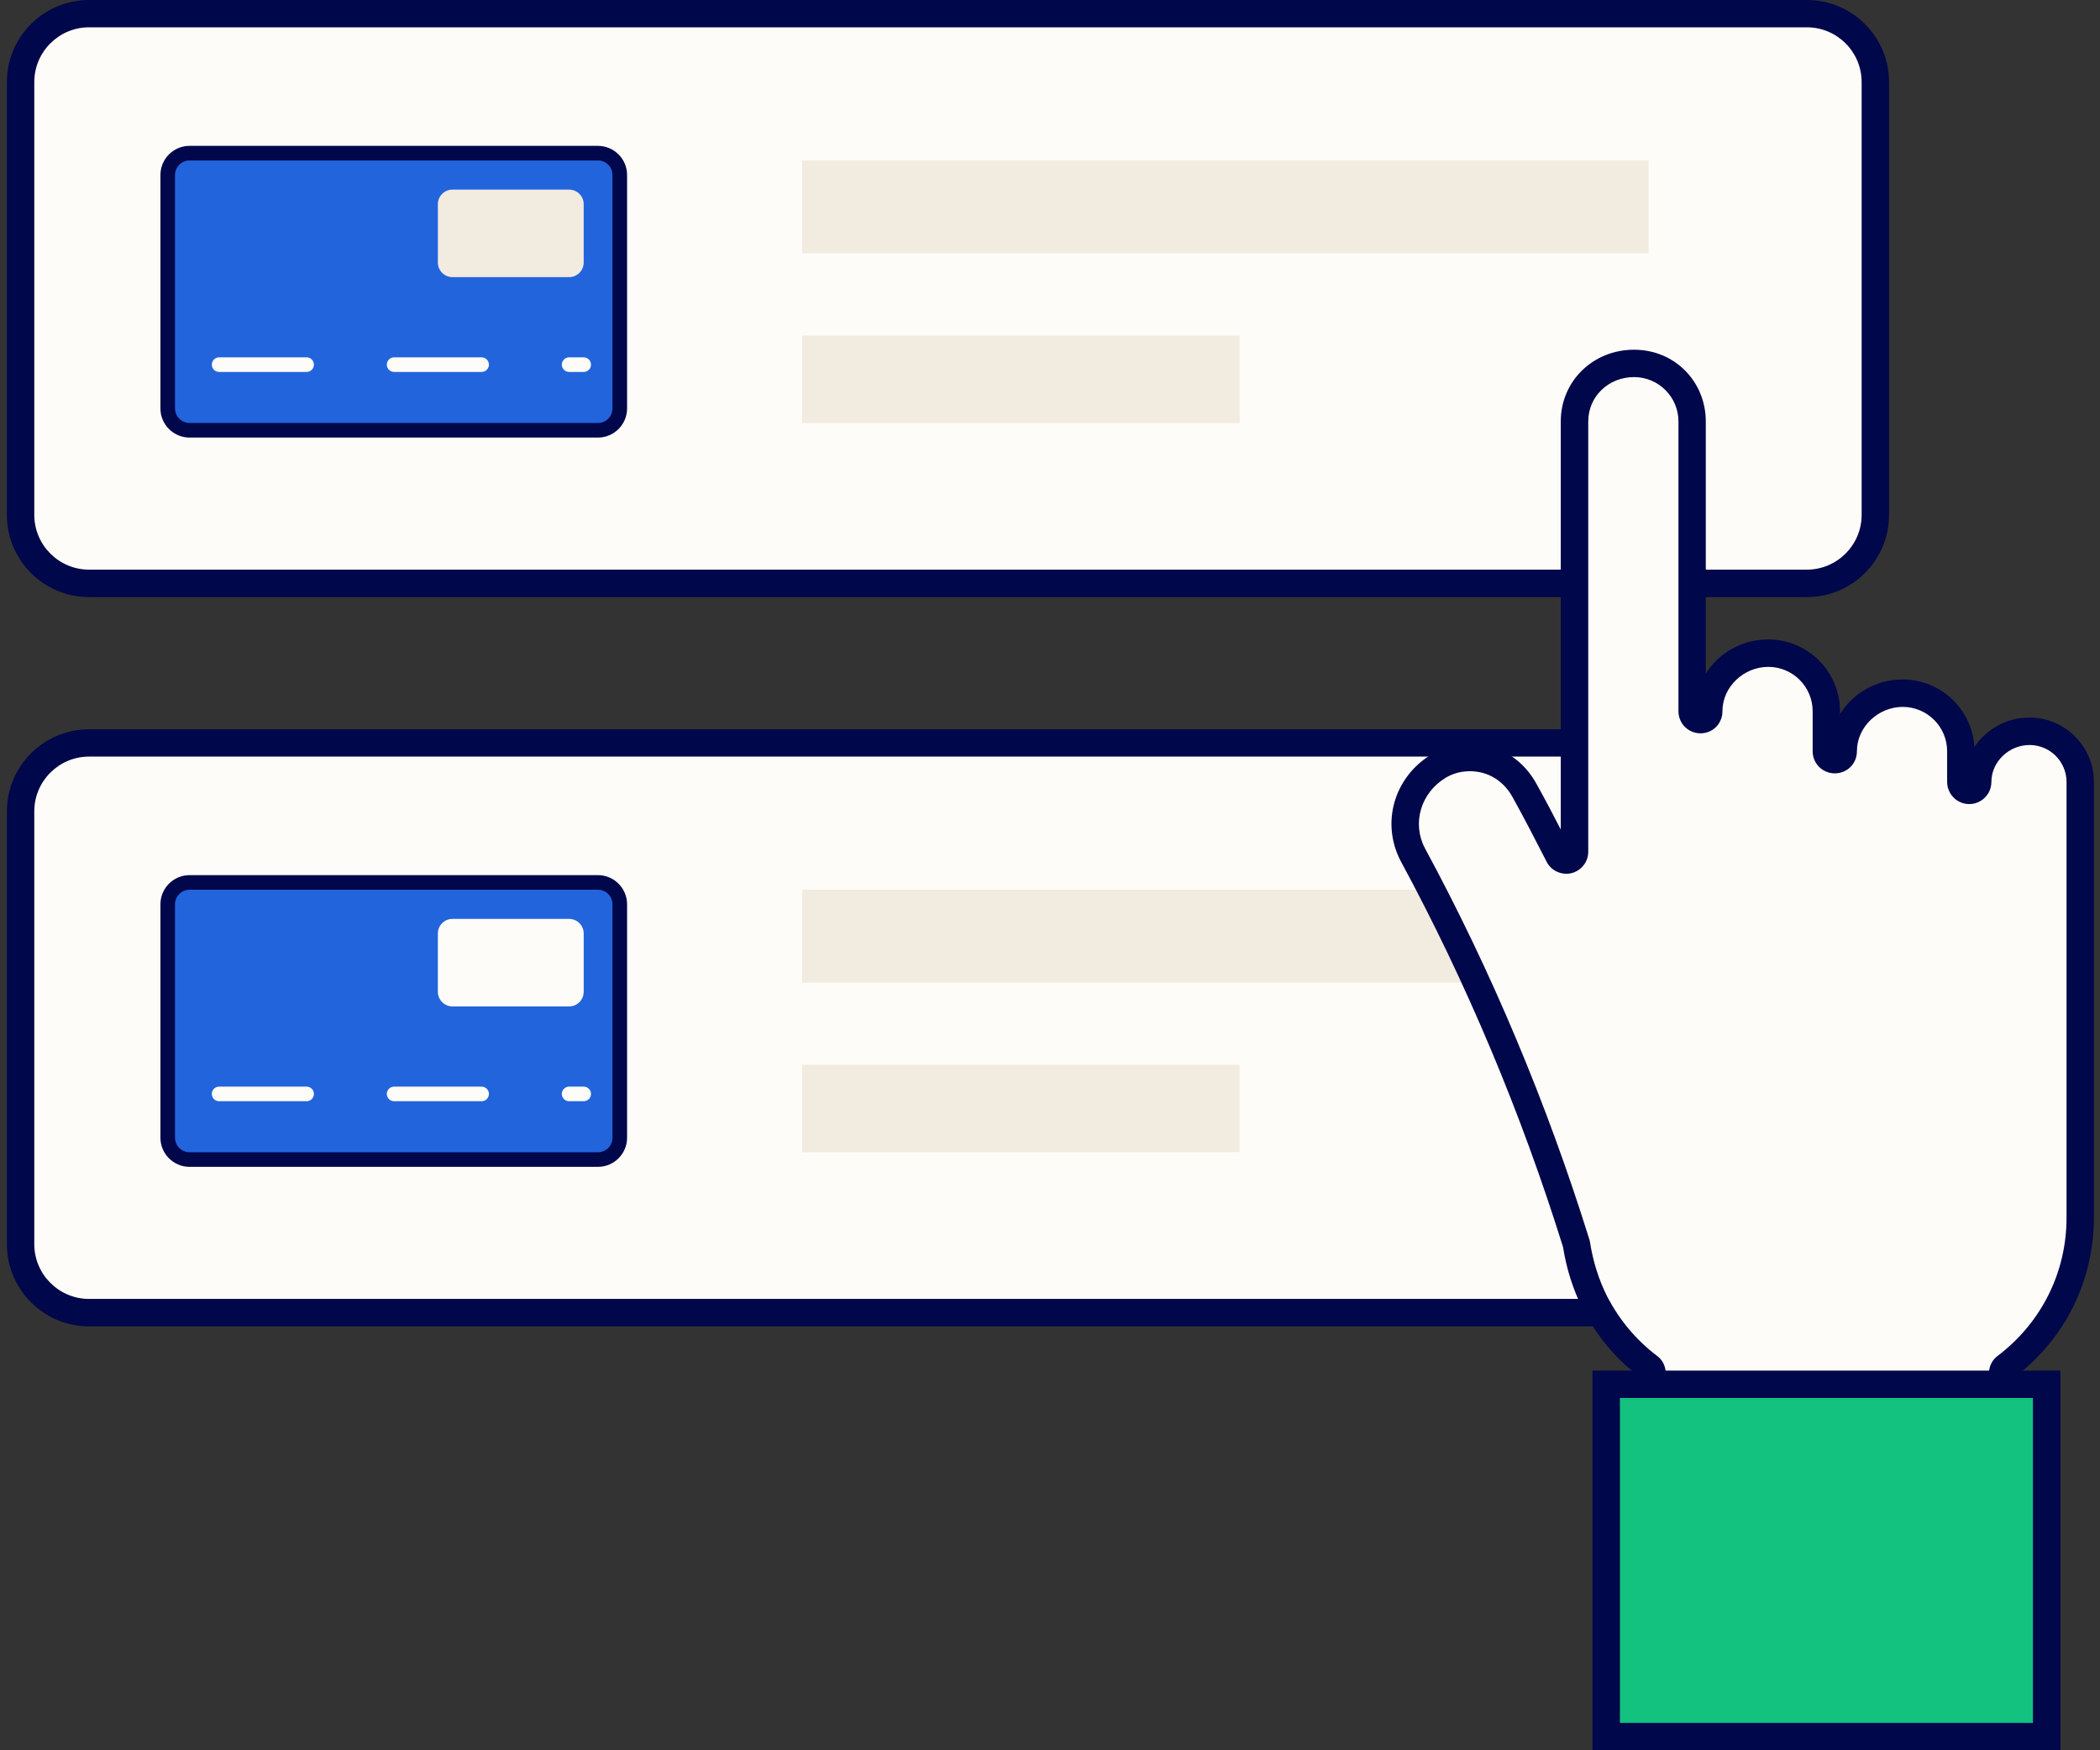 <?xml version="1.0" encoding="UTF-8"?> <svg xmlns="http://www.w3.org/2000/svg" width="144" height="120" viewBox="0 0 144 120" fill="none"><rect x="0" y="0" width="144" height="120" fill="#333333" stroke="none"/><path d="M123.897 50.934H6.109C3.514 50.934 1.411 53.034 1.411 55.625V85.302C1.411 87.893 3.514 89.994 6.109 89.994H123.897C126.491 89.994 128.595 87.893 128.595 85.302V55.625C128.595 53.034 126.491 50.934 123.897 50.934Z" fill="#FEFCF8"></path><path d="M123.897 90.937H6.109C2.999 90.937 0.472 88.413 0.472 85.307V55.63C0.472 52.524 2.999 50 6.109 50H123.897C127.007 50 129.534 52.524 129.534 55.63V85.307C129.534 88.413 127.007 90.937 123.897 90.937ZM6.109 51.872C4.037 51.872 2.351 53.556 2.351 55.625V85.302C2.351 87.371 4.037 89.055 6.109 89.055H123.897C125.969 89.055 127.655 87.371 127.655 85.302V55.625C127.655 53.556 125.969 51.872 123.897 51.872H6.109Z" fill="#00074A"></path><path d="M85 73H55V79H85V73Z" fill="#F2EBE0"></path><path d="M13 60.5H41C41.828 60.5 42.5 61.172 42.5 62V78C42.5 78.828 41.828 79.5 41 79.5H13C12.172 79.5 11.5 78.828 11.5 78V62C11.5 61.172 12.172 60.5 13 60.5Z" fill="#2264DC" stroke="#00074A"></path><path d="M15.025 75L40.025 75" stroke="#FEFCF8" stroke-linecap="round" stroke-dasharray="6 6"></path><path d="M39.025 63H31.025C30.473 63 30.025 63.448 30.025 64V68C30.025 68.552 30.473 69 31.025 69H39.025C39.578 69 40.025 68.552 40.025 68V64C40.025 63.448 39.578 63 39.025 63Z" fill="#FEFCF8"></path><path d="M113.044 61H55V67.371H113.044V61Z" fill="#F2EBE0"></path><path d="M123.897 0.934H6.109C3.514 0.934 1.411 3.034 1.411 5.625V35.302C1.411 37.893 3.514 39.994 6.109 39.994H123.897C126.491 39.994 128.595 37.893 128.595 35.302V5.625C128.595 3.034 126.491 0.934 123.897 0.934Z" fill="#FEFCF8"></path><path d="M123.897 40.937H6.109C2.999 40.937 0.472 38.413 0.472 35.307V5.63C0.472 2.524 2.999 0 6.109 0H123.897C127.007 0 129.534 2.524 129.534 5.63V35.307C129.534 38.413 127.007 40.937 123.897 40.937ZM6.109 1.872C4.037 1.872 2.351 3.556 2.351 5.625V35.302C2.351 37.371 4.037 39.055 6.109 39.055H123.897C125.969 39.055 127.655 37.371 127.655 35.302V5.625C127.655 3.556 125.969 1.872 123.897 1.872H6.109Z" fill="#00074A"></path><path d="M85 23H55V29H85V23Z" fill="#F2EBE0"></path><path d="M13 10.5H41C41.828 10.5 42.5 11.172 42.5 12V28C42.5 28.828 41.828 29.5 41 29.5H13C12.172 29.5 11.5 28.828 11.5 28V12C11.5 11.172 12.172 10.5 13 10.5Z" fill="#2264DC" stroke="#00074A"></path><path d="M15.025 25L40.025 25" stroke="#FEFCF8" stroke-linecap="round" stroke-dasharray="6 6"></path><path d="M39.025 13H31.025C30.473 13 30.025 13.448 30.025 14V18C30.025 18.552 30.473 19 31.025 19H39.025C39.578 19 40.025 18.552 40.025 18V14C40.025 13.448 39.578 13 39.025 13Z" fill="#F2EBE0"></path><path d="M113.044 11H55V17.371H113.044V11Z" fill="#F2EBE0"></path><path d="M112.412 105.33V95.004H112.708H137.905H138.3V105.33H112.412Z" fill="#FEFCF8"></path><path d="M137.557 93.704C137.407 93.802 137.327 93.986 137.327 94.164V95.004H113.285V94.164C113.285 93.981 113.201 93.802 113.055 93.704C111.538 92.555 110.321 91.124 109.382 89.346C108.757 88.098 108.33 86.766 108.099 85.283C105.187 75.943 101.396 66.945 96.868 58.575C95.764 56.455 96.506 53.823 98.648 52.523C99.226 52.176 99.865 51.979 100.527 51.946C100.626 51.928 100.71 51.928 100.809 51.928C100.908 51.928 101.006 51.928 101.105 51.946C102.57 52.045 103.839 52.885 104.562 54.231C105.37 55.676 106.126 57.158 106.883 58.636C107 58.885 107.263 58.997 107.526 58.95C107.789 58.885 107.973 58.655 107.973 58.392V28.888C107.973 26.683 109.753 24.91 112.055 24.91C114.356 24.91 116.038 26.688 116.038 28.888V48.756C116.038 49.085 116.287 49.333 116.616 49.333C116.945 49.333 117.175 49.085 117.175 48.756C117.175 46.57 118.969 44.778 121.257 44.778C123.545 44.778 125.24 46.57 125.24 48.756V51.501C125.24 51.829 125.503 52.078 125.818 52.078C126.147 52.078 126.396 51.829 126.396 51.501C126.396 49.315 128.19 47.522 130.478 47.522C132.766 47.522 134.461 49.315 134.461 51.501V53.607C134.461 53.921 134.725 54.184 135.039 54.184C135.354 54.184 135.617 53.921 135.617 53.607C135.617 51.698 137.181 50.136 139.173 50.136C141.165 50.136 142.649 51.698 142.649 53.607V83.486C142.649 87.516 140.789 91.25 137.562 93.699L137.557 93.704Z" fill="#FEFCF8"></path><path d="M138.267 95.942H112.346V94.342C110.763 93.108 109.518 91.616 108.551 89.782C107.87 88.426 107.423 87.028 107.179 85.494C104.29 76.248 100.541 67.343 96.041 59.021C94.684 56.408 95.595 53.274 98.16 51.721C98.855 51.304 99.64 51.06 100.429 51.013C100.739 50.971 100.908 50.971 101.204 51.013C102.984 51.144 104.511 52.157 105.385 53.79C105.948 54.799 106.493 55.84 107.024 56.872V28.893C107.024 26.135 109.232 23.977 112.046 23.977C114.859 23.977 116.968 26.181 116.968 28.893V46.185C117.852 44.778 119.439 43.84 121.248 43.84C123.963 43.84 126.171 46.045 126.171 48.756V48.958C127.054 47.536 128.646 46.584 130.469 46.584C133.09 46.584 135.237 48.639 135.387 51.219C136.19 50.004 137.581 49.197 139.164 49.197C141.597 49.197 143.58 51.172 143.58 53.607V83.486C143.58 87.76 141.644 91.705 138.262 94.337V95.937L138.267 95.942ZM114.22 94.065H136.388C136.416 93.61 136.641 93.202 137.003 92.944C139.991 90.669 141.705 87.225 141.705 83.491V53.612C141.705 52.214 140.568 51.078 139.169 51.078C137.769 51.078 136.552 52.214 136.552 53.612C136.552 54.447 135.871 55.127 135.035 55.127C134.199 55.127 133.518 54.447 133.518 53.612V51.505C133.518 49.826 132.151 48.465 130.474 48.465C128.797 48.465 127.331 49.831 127.331 51.505C127.331 52.355 126.664 53.021 125.814 53.021C124.964 53.021 124.296 52.34 124.296 51.505V48.761C124.296 47.081 122.93 45.721 121.253 45.721C119.576 45.721 118.11 47.086 118.11 48.761C118.11 49.61 117.452 50.276 116.611 50.276C115.771 50.276 115.094 49.61 115.094 48.761V28.893C115.094 27.214 113.727 25.853 112.05 25.853C110.289 25.853 108.908 27.19 108.908 28.893V58.397C108.908 59.091 108.433 59.696 107.752 59.865L107.7 59.879C107.01 60.006 106.324 59.664 106.033 59.04C105.295 57.604 104.534 56.117 103.74 54.691C103.163 53.617 102.181 52.96 101.039 52.885L100.945 52.875C100.898 52.866 100.852 52.875 100.805 52.875C100.762 52.875 100.725 52.875 100.678 52.875L100.57 52.885C100.067 52.908 99.569 53.063 99.128 53.326C97.427 54.358 96.812 56.431 97.7 58.139C102.265 66.574 106.066 75.614 108.992 85.001L109.025 85.138C109.236 86.503 109.631 87.741 110.223 88.924C111.078 90.537 112.186 91.86 113.605 92.944C113.967 93.197 114.192 93.61 114.22 94.065ZM107.724 58.233L107.733 58.247C107.733 58.247 107.729 58.237 107.724 58.233Z" fill="#00074A"></path><path d="M140.341 94.906H110.141V119.062H140.341V94.906Z" fill="#13C27F"></path><path d="M141.28 120.001H109.201V93.969H141.28V120.001ZM111.08 118.124H139.401V95.845H111.08V118.124Z" fill="#00074A"></path></svg> 